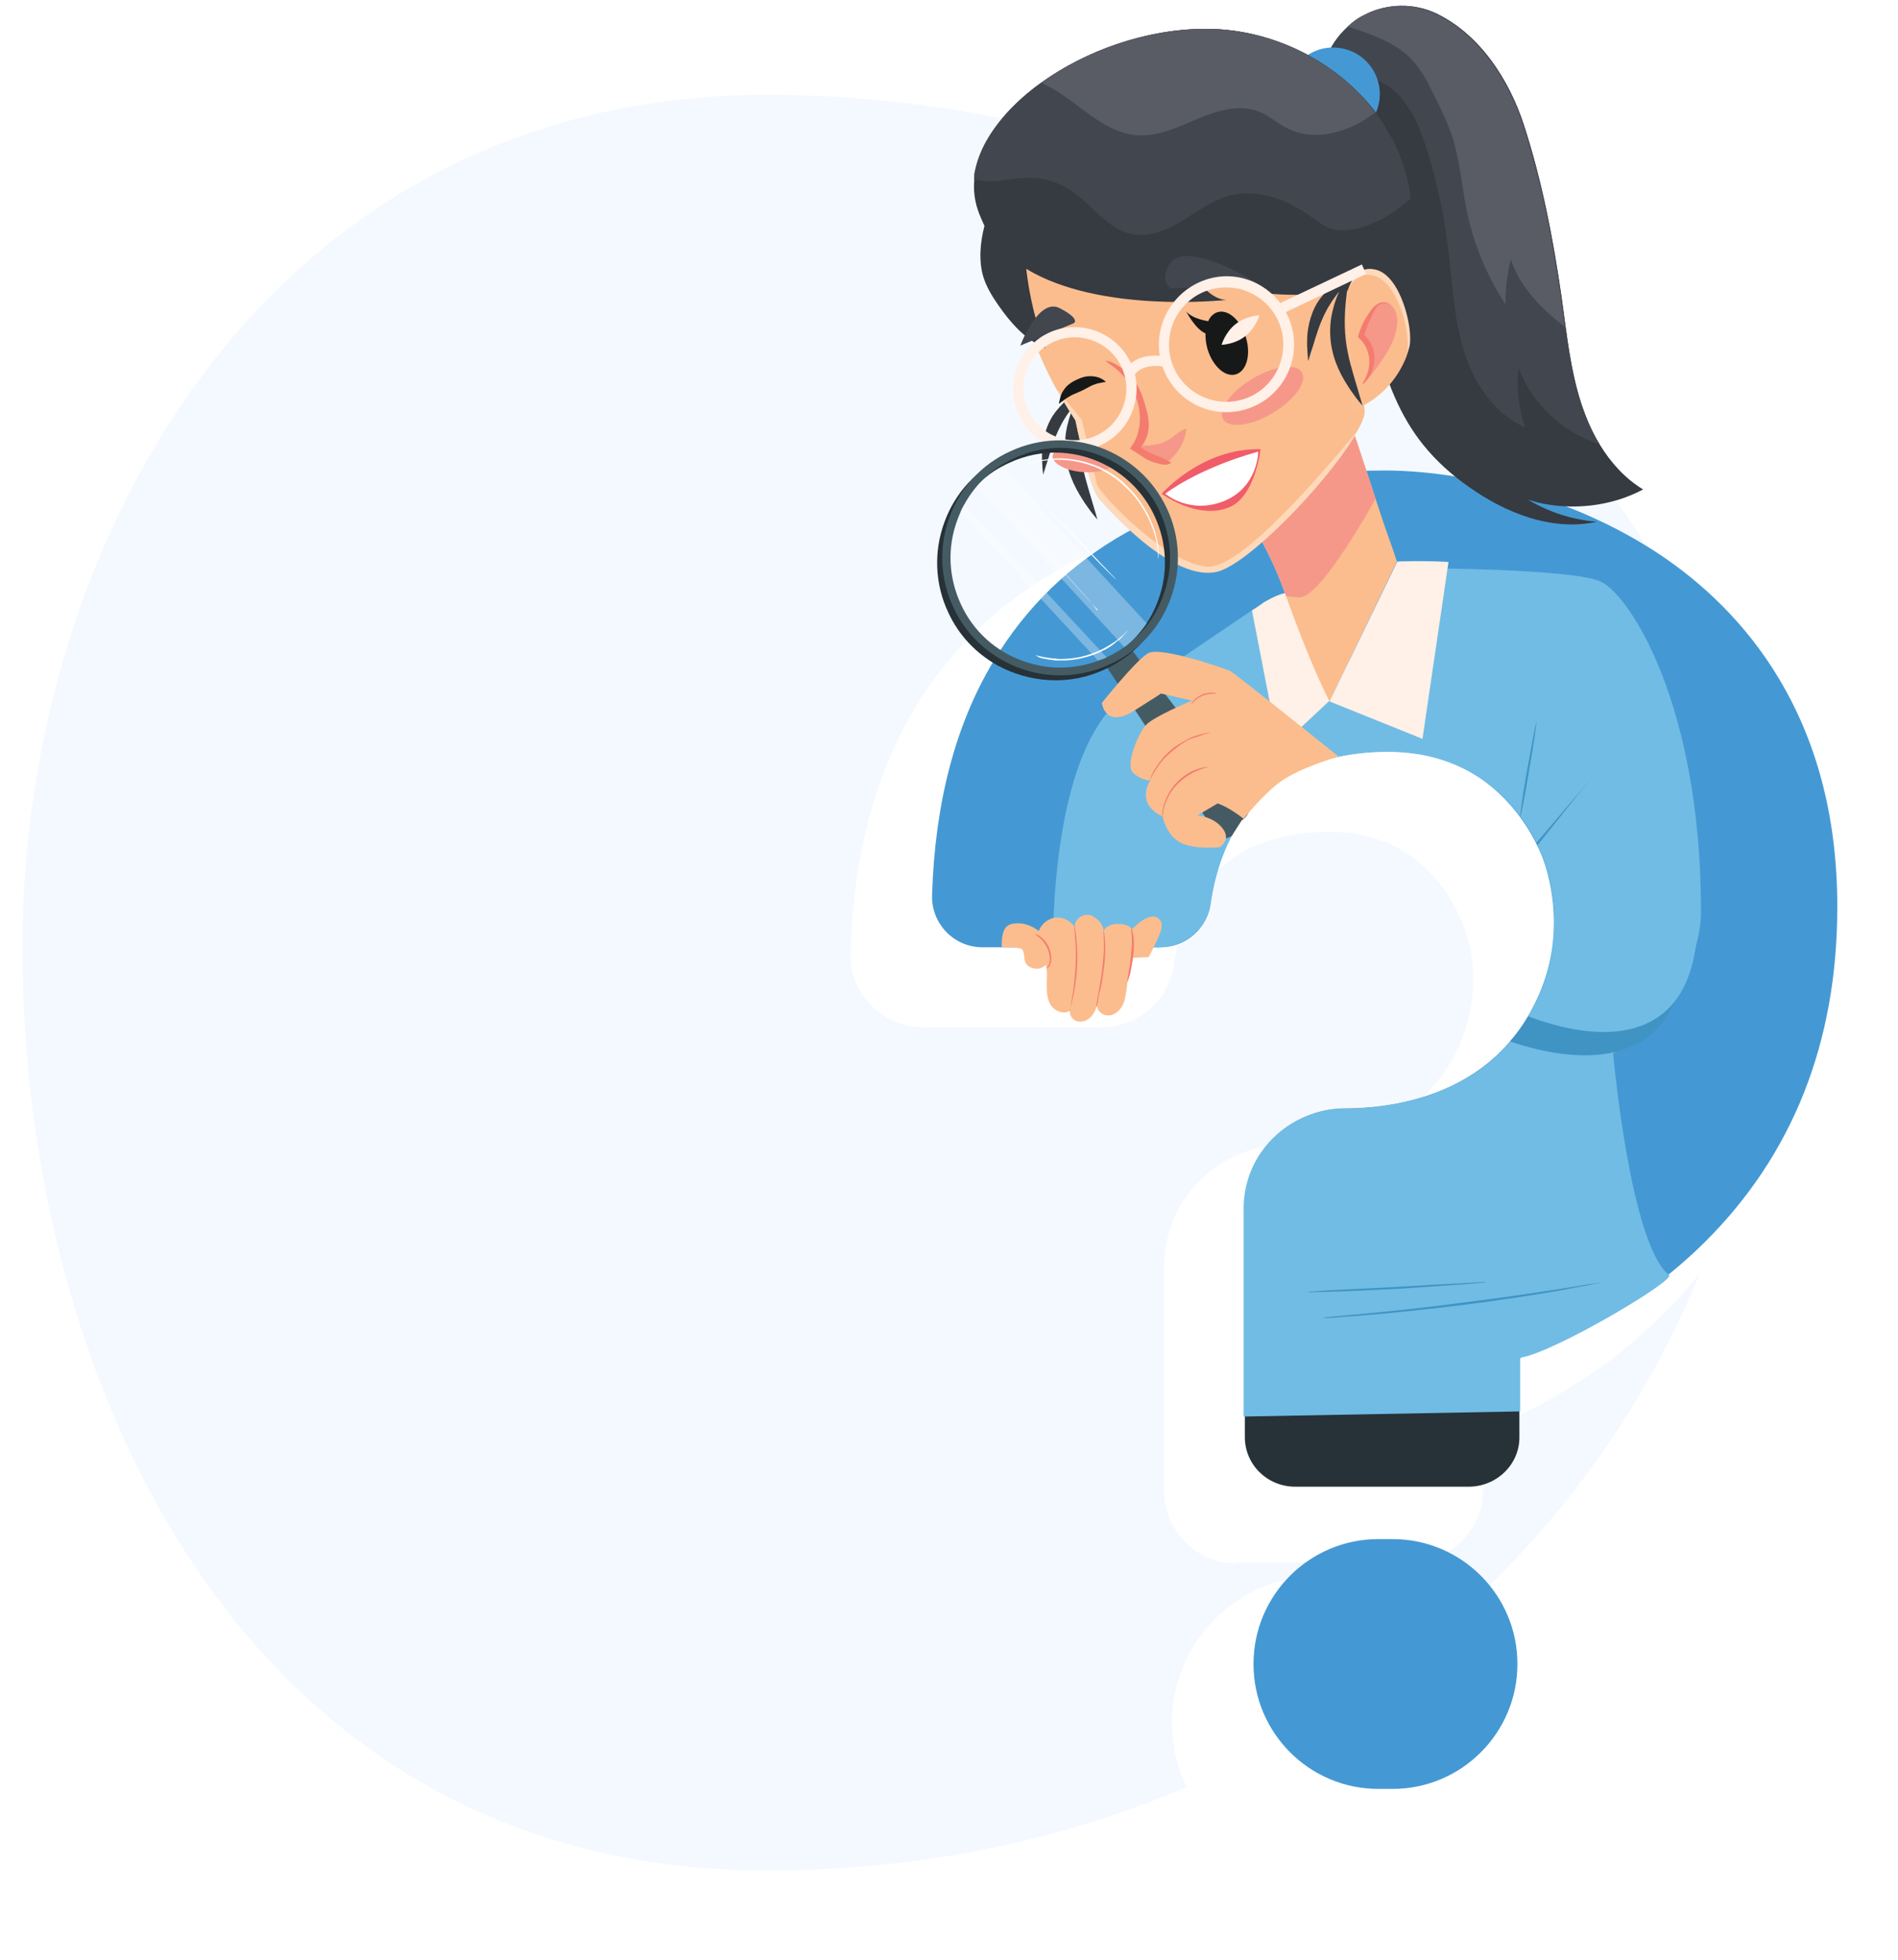 <svg width="340" height="351" viewBox="0 0 340 351" fill="none" xmlns="http://www.w3.org/2000/svg">
<path fill-rule="evenodd" clip-rule="evenodd" d="M137.451 16.996C237.757 16.996 316 86.733 316 169.678C316 256.238 242.129 334.996 137.451 334.996C43.58 334.996 4 247.3 4 169.678C4 96.108 48.482 16.996 137.451 16.996Z" fill="#F4F9FF"/>
<g clip-path="url(#clip0_4419_62453)">
<g filter="url(#filter0_d_4419_62453)">
<path d="M232.168 269.422C224.971 269.422 219.114 263.565 219.114 256.368V216.217C219.114 204.221 228.923 194.483 240.918 194.412C248.61 194.412 262.652 192.507 270.132 180.158C275.001 172.114 275.848 162.588 272.461 154.473C269.92 148.475 263.499 138.384 248.751 138.384C248.539 138.384 248.398 138.384 248.187 138.384C228.358 138.737 222.36 151.509 220.878 162.164C219.961 168.586 214.386 173.384 207.894 173.384H175.999C172.4 173.384 169.084 171.973 166.614 169.432C164.144 166.892 162.804 163.505 162.945 159.977C163.439 142.9 167.32 128.152 174.517 116.156C180.656 105.924 189.195 97.739 199.85 91.67C216.785 82.073 235.414 80.098 248.045 80.098C261.594 80.098 282.34 84.261 299.699 95.975C314.941 106.207 333.146 126.106 333.146 162.305C333.146 187.497 324.82 208.596 308.308 224.967C296.735 236.469 284.033 242.678 276.271 245.642V256.156C276.271 263.354 270.414 269.211 263.217 269.211H232.168V269.422Z" fill="white"/>
</g>
<g filter="url(#filter1_d_4419_62453)">
<path d="M246.917 324.392C232.38 324.392 220.525 312.537 220.525 298C220.525 283.464 232.38 271.609 246.917 271.609H249.457C263.993 271.609 275.848 283.464 275.848 298C275.848 312.537 263.993 324.392 249.457 324.392H246.917Z" fill="white"/>
</g>
<path d="M297.511 99.433C280.858 88.284 261.029 84.262 248.045 84.262C235.908 84.262 217.985 86.167 201.826 95.34C191.735 100.986 183.761 108.748 177.975 118.415C171.13 129.776 167.461 143.889 166.967 160.33C166.896 162.8 167.813 165.129 169.507 166.893C171.201 168.657 173.529 169.645 175.999 169.645H207.894C212.41 169.645 216.291 166.258 216.856 161.812C218.267 151.792 224.195 134.998 248.045 134.574C266.251 134.292 273.731 147.417 276.13 153.062C280.011 162.306 279.023 173.244 273.519 182.346C265.051 196.318 249.457 198.506 240.848 198.506C231.039 198.576 222.995 206.55 222.995 216.288V250.582C222.995 255.592 227.088 259.685 232.098 259.685H263.146C268.156 259.685 272.249 255.592 272.249 250.582V243.385C272.249 243.244 272.39 243.032 272.531 243.032C279.588 240.562 293.207 234.564 305.485 222.356C321.15 206.762 329.124 186.651 329.124 162.518C329.195 128.012 311.977 109.171 297.511 99.433Z" fill="#4499D4"/>
<path d="M246.917 275.637H249.457C261.806 275.637 271.826 285.657 271.826 298.006C271.826 310.354 261.806 320.375 249.457 320.375H246.917C234.568 320.375 224.548 310.354 224.548 298.006C224.548 285.657 234.568 275.637 246.917 275.637Z" fill="#4499D4"/>
<path d="M232.027 266.252H263.076C268.086 266.252 272.179 262.3 272.179 257.431V243.389C272.179 243.248 272.32 243.106 272.461 243.036C276.13 241.766 281.281 239.508 287.068 235.909C267.239 235.768 231.039 235.556 222.995 235.838V257.361C222.995 262.3 227.017 266.252 232.027 266.252Z" fill="#263238"/>
<path d="M200.767 152.855C200.626 152.855 202.249 160.9 203.802 169.226H204.296C202.743 160.9 200.909 152.855 200.767 152.855Z" fill="#263238"/>
<path d="M207.541 169.645C212.058 169.645 216.221 166.399 216.856 161.953C218.267 152.004 223.983 135.068 247.975 134.645C266.251 134.363 273.943 147.276 276.13 153.062C279.588 162.236 279.164 173.314 273.59 182.417C265.052 196.389 249.316 198.506 240.707 198.576C230.828 198.647 222.783 206.55 222.783 216.358V253.687L272.32 252.77V243.455C272.32 243.314 272.39 243.102 272.602 243.102C278.812 241.973 300.193 229.272 298.993 228.354C292.007 222.85 288.973 188.697 288.973 188.697C288.973 188.697 304.779 177.76 304.709 163.153C304.709 125.683 291.584 105.925 286.433 104.02C280.646 101.832 254.467 101.762 254.467 101.762C254.467 101.762 244.941 123.072 231.392 121.379C227.793 120.955 224.265 109.312 224.265 109.312L203.59 123.284C191.17 129.635 188.771 154.05 188.56 169.645H207.541Z" fill="#71BCE4"/>
<path d="M275.213 150.948C275.566 151.725 275.919 152.43 276.201 152.995C280.082 162.239 279.094 173.176 273.59 182.279C272.673 183.831 271.614 185.243 270.485 186.513C283.258 190.817 295.677 190.253 300.122 179.033C306.685 162.38 294.548 128.227 294.548 128.227L275.213 150.948Z" fill="#3F94C4"/>
<path d="M275.425 151.371C275.707 152.006 275.99 152.571 276.201 153.065C280.012 162.167 279.094 172.964 273.731 181.996C286.01 186.653 298.217 186.371 302.451 174.869C308.59 158.216 297.229 124.062 297.229 124.062L275.425 151.371Z" fill="#71BCE4"/>
<path d="M186.796 84.336C186.726 83.843 186.726 83.137 186.655 82.219C186.655 81.302 186.655 80.244 186.867 79.115C187.079 77.915 187.431 76.645 188.067 75.375C188.702 74.105 189.619 73.046 190.466 72.199C191.313 71.353 192.23 70.718 192.936 70.294C193.288 70.082 193.571 69.941 193.853 69.73C194.135 69.306 194.276 69.024 194.276 69.024C194.276 69.024 194.276 69.236 194.206 69.518C194.417 69.377 194.629 69.306 194.77 69.236C195.194 69.024 195.476 68.883 195.476 68.883C195.476 68.883 194.982 69.518 194.065 70.506C193.994 71.07 193.923 71.847 193.782 72.693C193.5 74.951 193.218 77.986 193.571 81.161C193.923 84.336 194.911 87.3 195.546 89.488C195.899 90.617 196.111 91.463 196.323 92.099C196.464 92.734 196.605 93.086 196.605 93.086C196.605 93.086 196.393 92.804 195.97 92.31C195.546 91.816 194.982 91.04 194.347 90.123C193.712 89.135 192.936 87.935 192.3 86.524C191.665 85.113 191.101 83.419 190.889 81.514C190.677 79.609 190.819 77.844 191.171 76.292C191.524 74.81 191.948 73.54 192.442 72.552C191.595 73.611 190.677 74.881 189.972 76.292C188.843 78.48 188.208 80.738 187.714 82.361C187.431 83.207 187.22 83.843 187.079 84.336C186.938 84.83 186.867 85.042 186.867 85.042C186.867 85.042 186.867 84.83 186.796 84.336Z" fill="#363A41"/>
<path d="M254.961 79.679C257.29 82.573 260.042 85.042 263.076 87.159C269.709 91.887 278.036 95.204 286.08 93.439C281.705 93.087 277.472 91.746 273.732 89.488C274.296 89.629 274.861 89.841 275.425 89.982C281.705 91.464 288.691 90.687 294.336 87.653C291.09 85.677 288.55 82.855 286.574 79.609C285.163 77.351 284.105 74.81 283.258 72.27C281.282 66.131 280.647 59.639 279.73 53.218C278.248 42.845 276.201 32.26 272.955 22.31C270.345 14.337 265.193 6.292 257.431 2.482C253.409 0.506 248.47 0.577 244.518 2.623C241.272 4.316 238.732 7.28 237.532 10.667C237.25 11.444 237.038 12.22 236.897 13.066C236.685 14.337 236.685 15.254 237.673 16.03C238.661 16.806 239.79 17.371 240.919 18.006C243.953 19.77 246.211 22.451 247.834 25.556C247.552 25.98 247.27 26.403 247.058 26.826C245.506 29.649 244.871 32.895 244.518 36.071C243.601 44.679 244.518 53.359 246.705 61.685C248.328 68.177 250.798 74.528 254.961 79.679Z" fill="#363A41"/>
<path d="M237.462 10.667C238.168 11.867 239.085 12.925 240.214 13.843C243.883 12.643 248.047 14.337 250.657 17.159C253.268 19.982 254.68 23.722 255.809 27.462C257.502 33.036 258.702 38.681 259.407 44.468C260.184 50.536 260.395 56.746 262.16 62.603C263.924 68.46 267.593 74.105 273.238 76.575C272.039 73.187 271.615 69.448 272.039 65.919C274.438 72.411 280.083 77.492 286.575 79.609C285.164 77.351 284.105 74.81 283.258 72.27C281.776 67.754 281.071 63.097 280.436 58.439C280.224 56.675 279.942 54.982 279.73 53.218C278.248 42.845 276.202 32.26 272.956 22.31C270.345 14.337 265.194 6.292 257.432 2.482C253.409 0.506 248.47 0.577 244.518 2.623C243.389 3.187 242.401 3.893 241.484 4.74C239.649 6.363 238.238 8.409 237.462 10.667Z" fill="#42464F"/>
<path d="M241.413 4.74C245.859 6.221 250.375 7.703 253.338 11.161C254.679 12.713 255.667 14.548 256.584 16.453C257.855 18.994 259.125 21.463 260.042 24.145C261.595 28.802 261.877 33.812 262.935 38.611C264.205 44.256 266.534 49.689 269.709 54.558C269.639 51.806 269.992 49.125 270.627 46.443C272.32 51.453 276.06 55.264 280.294 58.51C280.082 56.746 279.8 55.052 279.588 53.288C278.107 42.915 276.06 32.33 272.814 22.381C270.203 14.407 265.052 6.363 257.29 2.552C253.268 0.576 248.328 0.647 244.377 2.693C243.318 3.117 242.33 3.893 241.413 4.74Z" fill="#595C64"/>
<path d="M230.758 19.204C232.028 23.649 236.685 26.19 241.131 24.92C245.576 23.649 248.117 18.992 246.846 14.547C245.576 10.101 240.919 7.561 236.473 8.831C232.028 10.172 229.487 14.829 230.758 19.204Z" fill="#4499D4"/>
<path d="M224.266 109.32L229.064 134.017L238.096 125.55L241.624 117.082C241.624 117.082 239.155 108.261 237.885 104.027L230.334 106.215C230.334 106.215 230.334 106.215 230.264 106.215H230.193C230.122 106.215 230.052 106.285 229.911 106.285C229.276 106.427 228.147 106.85 226.453 107.838C225.818 108.332 225.112 108.755 224.266 109.32Z" fill="#FFF0E8"/>
<path d="M238.167 125.619L250.233 100.568C249.316 97.605 248.752 96.546 246.423 89.349C243.812 81.304 241.272 73.754 241.272 73.754L220.949 89.49C225.183 94.5 228.217 100.71 230.405 106.849C234.992 119.691 238.167 125.619 238.167 125.619Z" fill="#FBBD8E"/>
<path d="M220.949 89.419C225.183 94.429 228.217 100.639 230.405 106.778C231.252 106.849 232.028 106.919 232.733 106.99C235.697 107.131 242.048 97.04 246.423 89.349C243.812 81.304 241.272 73.754 241.272 73.754L220.949 89.419Z" fill="#F69889"/>
<path d="M188.913 69.1C189.972 71.076 191.242 73.123 192.653 75.24C192.653 75.24 194.982 87.024 196.887 89.282C198.863 91.54 211.211 105.371 219.044 101.983C225.607 99.161 239.296 84.483 243.318 76.862C244.165 75.381 244.588 74.11 244.447 73.334C243.953 68.536 240.849 47.649 240.566 45.885C239.931 41.086 231.887 6.016 192.865 27.679C185.808 31.56 181.574 39.11 182.068 47.155C182.562 53.012 184.256 60.421 188.913 69.1Z" fill="#FBBD8E"/>
<path d="M176.141 49.553C176.705 51.388 177.693 53.011 178.822 54.634C181.01 57.809 183.691 60.843 187.22 62.325C185.526 57.739 184.397 53.011 183.832 48.142C196.957 56.115 218.832 53.787 219.75 53.716C215.445 53.646 211.988 46.095 211.988 46.095C219.961 55.833 241.484 52.093 241.484 52.093C245.294 46.589 251.01 53.293 251.01 53.293C251.786 49.694 252.351 46.448 252.703 43.484C252.774 42.708 252.845 42.003 252.915 41.226C253.056 39.251 253.056 37.345 252.774 35.44C250.728 17.94 233.51 5.168 216.08 5.168C216.08 5.168 216.08 5.168 216.01 5.168C199.639 5.168 182.845 14.412 176.776 25.208C175.647 27.184 174.941 29.23 174.588 31.206C174.518 31.488 174.518 31.841 174.518 32.124C174.518 32.194 174.518 32.335 174.518 32.406C174.377 34.099 174.588 35.864 175.153 37.557C175.506 38.615 175.929 39.533 176.353 40.45C175.576 43.414 175.294 46.73 176.141 49.553Z" fill="#363A41"/>
<path d="M174.518 32.124C175.576 32.335 176.635 32.476 177.693 32.476C179.88 32.406 181.997 31.841 184.114 31.841C186.725 31.771 189.336 32.547 191.594 33.958C195.475 36.428 198.227 41.015 202.814 41.932C205.989 42.567 209.165 41.156 211.917 39.462C214.669 37.769 217.28 35.793 220.385 35.017C225.253 33.747 230.475 35.722 234.568 38.615C235.768 39.462 236.967 40.45 238.378 40.944C240.354 41.579 242.542 41.156 244.518 40.521C247.552 39.462 250.374 37.698 252.703 35.511C252.068 29.795 249.739 24.644 246.423 20.198C239.507 10.954 227.864 5.168 216.08 5.168C216.08 5.168 216.08 5.168 216.01 5.168C205.284 5.168 194.417 9.12 186.443 14.835C182.209 17.87 178.822 21.468 176.705 25.208C175.576 27.184 174.87 29.23 174.518 31.206C174.588 31.559 174.588 31.841 174.518 32.124Z" fill="#42464F"/>
<path d="M186.514 14.835C192.582 17.446 197.098 23.726 203.661 24.22C207.471 24.503 211.07 22.738 214.598 21.257C218.127 19.775 222.149 18.575 225.677 20.057C227.512 20.833 229.064 22.245 230.828 23.091C234.639 24.926 239.225 24.22 243.036 22.245C244.235 21.68 245.294 20.904 246.352 20.128C239.508 10.954 227.864 5.168 216.08 5.168C216.08 5.168 216.08 5.168 216.01 5.168C205.354 5.168 194.487 9.049 186.514 14.835Z" fill="#595C64"/>
<path d="M192.653 75.311C192.653 75.311 194.982 87.096 196.887 89.354C198.863 91.612 211.212 105.442 219.044 102.055C225.607 99.233 239.296 84.555 243.319 76.934C237.673 83.85 222.431 101.843 216.363 101.491C208.813 101.067 196.746 88.154 196.464 86.672C196.181 85.12 193.782 75.17 193.782 75.17C193.782 75.17 191.524 72.489 188.843 69.102C190.042 71.077 191.242 73.124 192.653 75.311Z" fill="#FED9BA"/>
<path d="M242.542 73.335C247.693 71.43 250.587 67.196 251.857 64.02C252.139 63.315 252.351 62.609 252.492 62.044C253.197 58.869 250.939 49.343 246.423 48.285C243.248 47.508 241.978 50.331 241.413 52.095C241.201 52.871 241.131 53.365 241.131 53.365L242.542 73.335Z" fill="#FED9BA"/>
<path d="M242.542 73.336C247.693 71.43 250.587 67.197 251.857 64.021C251.927 63.739 252.068 63.386 252.068 63.104C252.774 59.928 250.516 50.402 246 49.344C243.459 48.709 242.119 50.473 241.413 52.025C241.201 52.801 241.131 53.295 241.131 53.295L242.542 73.336Z" fill="#FBBD8E"/>
<path d="M249.811 55.41C250.234 56.115 250.305 56.962 250.305 57.738C250.164 61.196 247.694 64.512 245.295 67.617C245.789 65.853 245.577 64.019 244.942 62.325C244.73 61.76 244.377 61.196 244.236 60.631C243.53 58.303 247.341 51.246 249.811 55.41Z" fill="#F69889"/>
<path d="M244.024 68.958C244.024 68.958 244.095 68.888 244.165 68.817C244.236 68.747 244.377 68.606 244.589 68.394C244.942 68.041 245.365 67.406 245.718 66.63C246.071 65.853 246.282 64.866 246.212 63.737C246.141 62.678 245.718 61.478 244.871 60.491C244.8 60.349 244.659 60.279 244.518 60.138L244.448 60.067V59.926L244.518 59.714C244.589 59.573 244.589 59.432 244.659 59.291C244.8 58.727 245.012 58.233 245.224 57.739C245.436 57.245 245.647 56.751 245.859 56.327C246.071 55.904 246.282 55.48 246.565 55.128C246.776 54.775 247.129 54.563 247.411 54.422C247.694 54.281 248.046 54.281 248.258 54.352C248.47 54.422 248.682 54.493 248.752 54.563C248.682 54.493 248.54 54.352 248.329 54.21C248.046 54.14 247.694 54.069 247.27 54.21C246.847 54.352 246.423 54.634 246.071 54.987C245.718 55.339 245.436 55.763 245.153 56.186C244.871 56.61 244.589 57.103 244.307 57.597C244.024 58.091 243.813 58.656 243.601 59.221C243.53 59.362 243.53 59.503 243.46 59.644L243.389 59.855L243.319 60.138L243.248 60.349C243.319 60.42 243.389 60.42 243.389 60.491L243.601 60.702C243.671 60.773 243.813 60.914 243.883 60.985C244.659 61.831 245.012 62.819 245.224 63.807C245.365 64.795 245.294 65.642 245.083 66.418C244.871 67.194 244.589 67.759 244.377 68.182C244.236 68.394 244.165 68.535 244.095 68.676C244.095 68.888 244.024 68.958 244.024 68.958Z" fill="#F47C6F"/>
<path d="M238.167 125.619L254.82 132.322L259.477 100.639C254.538 100.357 250.304 100.568 250.304 100.568L238.167 125.619Z" fill="#FFF0E8"/>
<path d="M234.286 63.942C234.215 63.448 234.215 62.742 234.145 61.825C234.145 60.908 234.145 59.849 234.356 58.72C234.568 57.52 234.921 56.25 235.556 54.98C236.191 53.71 237.108 52.652 237.955 51.805C238.802 50.958 239.719 50.323 240.425 49.9C240.778 49.688 241.06 49.547 241.342 49.335C241.624 48.912 241.765 48.629 241.765 48.629C241.765 48.629 241.765 48.841 241.695 49.123C241.907 48.982 242.118 48.912 242.259 48.841C242.683 48.629 242.965 48.488 242.965 48.488C242.965 48.488 242.471 49.123 241.554 50.111C241.483 50.676 241.413 51.452 241.272 52.299C240.989 54.557 240.707 57.591 241.06 60.767C241.413 63.942 242.401 66.906 243.036 69.093C243.388 70.222 243.6 71.069 243.812 71.704C243.953 72.339 244.094 72.692 244.094 72.692C244.094 72.692 243.882 72.41 243.459 71.916C243.036 71.422 242.471 70.645 241.836 69.728C241.201 68.74 240.425 67.541 239.79 66.129C239.155 64.718 238.59 63.025 238.378 61.119C238.167 59.214 238.308 57.45 238.661 55.898C239.013 54.416 239.437 53.145 239.931 52.158C239.084 53.216 238.167 54.486 237.461 55.898C236.332 58.085 235.697 60.343 235.203 61.966C234.921 62.813 234.709 63.448 234.568 63.942C234.427 64.436 234.356 64.648 234.356 64.648C234.356 64.648 234.286 64.436 234.286 63.942Z" fill="#363A41"/>
<path d="M182.773 61.895C182.773 61.895 186.019 53.215 189.83 55.191C193.64 57.167 192.37 57.872 192.37 57.872L182.773 61.895Z" fill="#42464F"/>
<path d="M225.324 50.818C225.324 50.818 212.199 42.351 209.376 47.502C207.683 50.536 209.8 51.665 209.8 51.665L225.324 50.818Z" fill="#42464F"/>
<path d="M212.481 55.758C213.328 56.816 215.163 57.31 216.433 57.522C216.786 56.675 217.421 56.111 218.127 55.899C220.032 55.334 222.29 57.381 223.207 60.486C224.125 63.59 223.278 66.484 221.373 67.048C219.467 67.613 217.209 65.566 216.292 62.461C216.01 61.474 215.939 60.556 215.939 59.709C214.104 58.933 212.481 55.758 212.481 55.758Z" fill="#171919"/>
<path d="M198.086 68.387C198.086 68.387 197.945 68.457 197.662 68.457C197.38 68.528 197.027 68.598 196.604 68.669C196.18 68.81 195.757 68.951 195.334 69.163C194.91 69.375 194.346 69.727 193.711 70.01C193.076 70.292 192.582 70.504 192.088 70.715C191.664 70.927 191.241 71.209 190.888 71.421C190.535 71.703 190.253 71.915 190.041 72.056C189.83 72.197 189.688 72.338 189.688 72.338C189.688 72.338 189.688 72.197 189.759 71.915C189.83 71.633 189.9 71.28 190.041 70.786C190.253 70.292 190.535 69.798 191.029 69.234C191.523 68.74 192.158 68.316 192.793 68.034C193.428 67.752 194.063 67.469 194.769 67.399C195.475 67.328 196.11 67.399 196.604 67.54C197.098 67.681 197.451 67.893 197.662 68.034C197.945 68.246 198.086 68.387 198.086 68.387Z" fill="#171919"/>
<path d="M225.606 56.465C225.606 56.465 224.971 58.723 223.066 60.205C221.231 61.687 218.832 61.757 218.832 61.757C218.832 61.757 219.467 59.499 221.372 58.017C223.278 56.535 225.606 56.465 225.606 56.465Z" fill="#FFF0E8"/>
<path d="M210.152 78.196C210.928 77.632 211.634 76.926 212.551 76.785C212.269 79.114 210.999 81.301 209.164 82.713C209.023 82.854 208.882 82.924 208.67 82.995C208.458 83.065 208.247 82.995 208.035 82.924C206.694 82.571 205.424 81.936 204.295 81.16C204.083 81.019 203.872 80.807 203.73 80.525C203.236 79.678 203.942 79.749 204.507 79.749C205.212 79.819 205.847 79.819 206.553 79.678C207.753 79.537 209.093 79.043 210.152 78.196Z" fill="#F69889"/>
<path d="M208.105 88.426C208.105 88.426 215.303 80.17 225.817 80.452C225.817 80.452 224.9 88.85 220.243 90.825C214.597 93.225 208.105 88.426 208.105 88.426Z" fill="#F15C69"/>
<path d="M208.74 88.425C208.74 88.425 214.315 83.98 225.393 80.875C225.393 80.875 225.393 87.296 219.184 89.766C213.045 92.165 208.74 88.425 208.74 88.425Z" fill="white"/>
<path d="M208.811 82.29C208.106 81.937 207.4 81.725 206.765 81.443C205.918 81.09 205.142 80.596 204.366 80.102C206.624 77.28 205.777 74.316 204.648 70.999C204.154 69.518 203.307 68.106 202.178 66.977C201.614 66.413 200.908 65.848 200.202 65.425C199.85 65.213 199.497 65.001 199.073 64.86C198.721 64.719 198.368 64.649 197.944 64.578C198.156 64.719 198.368 64.931 198.579 65.072C199.144 65.496 199.708 65.848 200.273 66.342C200.767 66.836 201.261 67.33 201.684 67.895C202.531 69.024 203.237 70.294 203.66 71.635C204.083 72.975 204.295 74.387 204.154 75.798C204.013 77.421 203.448 79.114 202.39 80.314C202.39 80.314 205.001 82.008 205.212 82.149C205.848 82.501 206.483 82.784 207.188 82.925C207.894 83.137 208.67 83.348 209.305 83.137C209.517 83.066 209.729 82.925 209.87 82.784C209.729 82.713 209.587 82.713 209.446 82.643C209.376 82.643 209.305 82.572 209.305 82.572C209.164 82.431 208.952 82.36 208.811 82.29Z" fill="#F47C6F"/>
<path d="M199.78 82.502C199.709 83.842 197.098 84.76 193.994 84.548C190.889 84.336 188.49 82.996 188.56 81.655C188.631 80.314 191.242 79.397 194.346 79.609C197.451 79.891 199.85 81.161 199.78 82.502Z" fill="#F69889"/>
<path d="M233.228 66.696C234.215 68.39 231.887 71.636 228.006 73.964C224.125 76.293 220.103 76.787 219.115 75.093C218.127 73.4 220.455 70.154 224.336 67.825C228.217 65.497 232.24 65.003 233.228 66.696Z" fill="#F69889"/>
<path d="M181.928 72.763C183.621 78.62 189.76 82.007 195.617 80.313C201.333 78.69 204.649 72.763 203.309 67.047C204.649 65.283 207.19 65.495 208.248 65.636C210.294 71.704 216.857 75.162 223.067 73.327C229.488 71.492 233.228 64.718 231.323 58.297C231.111 57.45 230.758 56.674 230.335 55.898L244.73 49.053L243.954 47.359L229.347 54.275C226.383 50.394 221.303 48.488 216.363 49.97C210.365 51.805 206.766 57.732 207.754 63.73C206.343 63.589 204.226 63.73 202.603 65.071C200.345 60.132 194.77 57.521 189.478 59.002C183.621 60.696 180.234 66.835 181.928 72.763ZM209.801 64.577C208.248 59.144 211.353 53.428 216.786 51.876C222.22 50.323 227.936 53.428 229.488 58.861C231.04 64.295 227.936 70.011 222.502 71.563C217.069 73.115 211.424 70.011 209.801 64.577ZM183.692 72.198C182.28 67.329 185.103 62.178 189.972 60.767C194.841 59.355 199.992 62.178 201.403 67.047C202.815 71.916 199.992 77.067 195.123 78.478C190.184 79.89 185.103 77.067 183.692 72.198Z" fill="#FFF0E8"/>
<path d="M222.431 146.932L220.667 149.684C219.326 150.602 218.056 150.108 217.279 148.414L198.368 119.624L202.955 116.66L223.842 144.321C223.842 144.321 224.124 145.803 222.431 146.932Z" fill="#455B64"/>
<path d="M178.61 119.122C174.87 117.005 171.766 113.83 169.86 109.666C167.461 104.586 167.249 98.799 169.155 93.578C171.06 88.285 174.941 84.051 180.092 81.723C190.606 76.854 203.167 81.441 208.106 91.955C210.505 97.035 210.717 102.822 208.812 108.043C206.907 113.336 203.026 117.569 197.874 119.898C191.524 122.862 184.397 122.297 178.61 119.122ZM198.721 83.628C193.358 80.594 186.725 80.1 180.727 82.922C175.929 85.11 172.33 89.061 170.566 94.001C168.731 98.941 169.014 104.303 171.201 109.031C173.389 113.83 177.34 117.428 182.28 119.192C187.219 121.027 192.582 120.745 197.31 118.557C202.108 116.37 205.707 112.418 207.471 107.479C209.306 102.539 209.024 97.176 206.836 92.448C205.072 88.638 202.179 85.604 198.721 83.628Z" fill="#263238"/>
<path d="M179.527 118.208C175.787 116.091 172.683 112.916 170.777 108.752C168.378 103.672 168.166 97.885 170.072 92.663C171.977 87.371 175.858 83.137 181.009 80.809C191.523 75.94 204.084 80.526 209.023 91.04C211.422 96.121 211.634 101.907 209.729 107.129C207.824 112.422 203.943 116.655 198.791 118.984C192.37 121.948 185.243 121.454 179.527 118.208ZM199.638 82.784C194.275 79.75 187.642 79.256 181.644 82.079C176.846 84.266 173.247 88.218 171.483 93.157C169.648 98.097 169.931 103.46 172.118 108.188C174.306 112.986 178.257 116.585 183.197 118.349C188.136 120.184 193.499 119.901 198.227 117.714C203.025 115.526 206.624 111.575 208.388 106.635C210.223 101.696 209.941 96.333 207.753 91.605C205.989 87.724 203.096 84.69 199.638 82.784Z" fill="#455B64"/>
<path d="M207.471 100.136C207.471 100.136 207.471 99.995 207.471 99.783C207.471 99.571 207.471 99.218 207.401 98.795C207.33 97.948 207.189 96.678 206.695 95.267C206.483 94.561 206.131 93.785 205.778 92.938C205.354 92.162 204.931 91.315 204.367 90.468C203.802 89.622 203.167 88.775 202.391 87.999C201.615 87.222 200.768 86.376 199.85 85.74C198.933 85.035 197.945 84.47 196.957 83.976C195.969 83.482 194.981 83.2 193.994 82.918C192.018 82.424 190.183 82.283 188.631 82.353C187.078 82.424 185.879 82.706 185.032 82.918C184.608 82.989 184.326 83.13 184.115 83.2C183.903 83.271 183.762 83.271 183.762 83.271C183.762 83.271 183.903 83.2 184.115 83.13C184.326 83.059 184.608 82.918 185.032 82.777C185.879 82.495 187.078 82.283 188.631 82.142C190.183 82.001 192.018 82.142 194.064 82.636C195.052 82.918 196.111 83.271 197.098 83.694C198.086 84.188 199.074 84.753 200.062 85.458C201.05 86.164 201.826 86.94 202.602 87.787C203.379 88.563 204.014 89.48 204.578 90.327C205.143 91.174 205.637 92.021 205.99 92.868C206.342 93.714 206.695 94.49 206.907 95.196C207.33 96.678 207.542 97.948 207.542 98.795C207.613 99.218 207.542 99.571 207.542 99.783C207.471 100.065 207.471 100.136 207.471 100.136Z" fill="white"/>
<path d="M185.455 117.36C185.455 117.289 186.443 117.642 188.066 117.854C188.278 117.854 188.489 117.924 188.701 117.924C188.913 117.924 189.124 117.924 189.407 117.995C189.901 118.065 190.395 117.995 190.959 117.995C192.018 117.924 193.217 117.783 194.417 117.43C195.616 117.078 196.745 116.654 197.663 116.16C198.157 115.878 198.58 115.666 199.003 115.384C199.215 115.243 199.427 115.102 199.568 115.031C199.78 114.89 199.921 114.749 200.062 114.678C201.332 113.69 202.038 112.844 202.038 112.914C202.038 112.914 201.897 113.126 201.544 113.479C201.403 113.62 201.191 113.832 200.979 114.114C200.768 114.326 200.485 114.608 200.132 114.82C199.991 114.961 199.78 115.102 199.639 115.243C199.427 115.384 199.286 115.525 199.074 115.666C198.651 115.949 198.227 116.231 197.733 116.442C196.745 116.936 195.616 117.43 194.417 117.713C193.217 118.065 192.018 118.207 190.889 118.277C190.324 118.277 189.83 118.277 189.336 118.277C189.124 118.277 188.842 118.277 188.63 118.207C188.419 118.207 188.207 118.136 187.995 118.136C187.572 118.065 187.219 117.995 186.866 117.924C186.514 117.854 186.302 117.783 186.09 117.713C185.667 117.43 185.455 117.36 185.455 117.36Z" fill="white"/>
<path d="M199.992 103.811C199.921 103.882 197.169 101.13 193.852 97.672C190.536 94.215 187.854 91.392 187.854 91.392C187.925 91.321 190.677 94.073 193.994 97.531C197.31 100.989 199.992 103.811 199.992 103.811Z" fill="white"/>
<path d="M196.745 109.31C196.745 109.31 196.675 109.24 196.534 109.098C196.393 108.957 196.181 108.746 195.969 108.534C195.475 107.969 194.84 107.264 193.993 106.346C192.37 104.512 190.042 101.971 187.502 99.149C184.961 96.397 182.562 93.856 180.868 92.092C182.633 93.856 184.961 96.326 187.572 99.149C190.112 101.901 192.441 104.512 194.064 106.346C194.911 107.264 195.546 108.04 195.969 108.604C196.181 108.887 196.322 109.028 196.463 109.24C196.675 109.24 196.745 109.31 196.745 109.31Z" fill="white"/>
<g opacity="0.3">
<path d="M179.528 83.562L205.425 111.647C205.425 111.647 203.308 114.611 201.403 115.881L174.941 87.091C174.941 87.091 176.847 84.762 179.528 83.562Z" fill="white"/>
</g>
<g opacity="0.3">
<path d="M172.753 90.332L198.227 117.711C198.227 117.711 198.439 117.852 196.675 118.276L172.048 91.673C172.048 91.743 172.189 91.038 172.753 90.332Z" fill="white"/>
</g>
<path d="M239.79 135.491C234.357 131.116 221.02 120.461 220.385 120.179C219.609 119.826 207.895 115.663 205.637 117.003C203.379 118.344 197.381 125.894 197.381 125.894C197.381 125.894 197.945 130.622 203.238 127.235C207.26 124.695 207.895 124.272 207.966 124.201L213.54 125.471C213.54 125.471 206.695 128.294 205.284 129.846C203.873 131.328 201.544 137.044 202.955 138.384C204.367 139.725 206.06 139.796 206.06 139.796C206.06 139.796 203.238 143.818 208.248 146.217C208.248 146.217 208.953 149.604 211.423 150.874C213.893 152.215 218.48 151.721 218.48 151.721C218.48 151.721 220.597 150.451 219.044 148.405C217.492 146.288 214.528 146.005 214.528 146.005L218.127 143.888C218.127 143.888 220.032 144.453 222.784 146.64C222.784 146.64 226.101 142.407 229.347 140.007C233.016 137.397 239.79 135.491 239.79 135.491Z" fill="#FBBD8E"/>
<path d="M216.644 137.328C216.644 137.328 216.433 137.328 216.08 137.328C215.727 137.399 215.233 137.469 214.669 137.681C213.469 138.034 211.917 138.881 210.647 140.292C209.376 141.703 208.671 143.326 208.388 144.526C208.247 145.161 208.177 145.655 208.177 146.008C208.177 146.36 208.177 146.572 208.177 146.572C208.247 146.572 208.247 145.796 208.53 144.667C208.812 143.467 209.517 141.915 210.788 140.574C212.058 139.233 213.54 138.387 214.669 137.963C215.868 137.399 216.644 137.328 216.644 137.328Z" fill="#F47C6F"/>
<path d="M216.856 131.184C216.856 131.184 216.645 131.184 216.292 131.254C216.08 131.254 215.869 131.325 215.657 131.395C215.375 131.466 215.092 131.466 214.81 131.607C214.175 131.748 213.399 132.03 212.623 132.454C211.846 132.877 211 133.371 210.223 133.936C209.447 134.571 208.742 135.206 208.177 135.911C207.612 136.617 207.189 137.252 206.836 137.817C206.625 138.099 206.554 138.381 206.413 138.593C206.272 138.805 206.201 139.016 206.131 139.228C205.99 139.581 205.919 139.792 205.919 139.792C205.99 139.792 206.272 139.087 206.977 137.958C207.33 137.393 207.754 136.758 208.318 136.123C208.883 135.488 209.588 134.853 210.365 134.218C211.141 133.583 212.058 132.948 212.834 132.524C213.61 132.171 214.246 132.03 214.881 131.819C216.08 131.325 216.927 131.254 216.856 131.184Z" fill="#F47C6F"/>
<path d="M217.915 124.2C217.915 124.2 217.633 124.059 217.139 124.059C216.645 124.059 215.939 124.129 215.304 124.411C214.387 124.835 214.034 125.188 213.752 125.54C213.469 125.893 213.328 126.176 213.328 126.176C213.399 126.246 214.034 125.188 215.374 124.623C216.715 124.059 217.915 124.341 217.915 124.2Z" fill="#F47C6F"/>
<path d="M275.213 129.353C275.284 129.353 274.79 133.163 273.943 137.82C273.167 142.478 272.461 146.288 272.32 146.217C272.25 146.217 272.744 142.407 273.59 137.75C274.437 133.092 275.143 129.282 275.213 129.353Z" fill="#3F94C4"/>
<path d="M237.038 235.979C237.038 235.979 237.179 235.909 237.532 235.909C237.885 235.838 238.379 235.838 239.014 235.768C240.284 235.627 242.119 235.486 244.377 235.274C248.893 234.85 255.103 234.215 261.947 233.298C268.792 232.451 275.002 231.534 279.447 230.828C281.635 230.475 283.47 230.193 284.74 229.981C285.304 229.911 285.798 229.84 286.151 229.77C286.504 229.699 286.645 229.699 286.645 229.699C286.645 229.699 286.504 229.77 286.151 229.84C285.798 229.911 285.304 229.981 284.74 230.123C283.47 230.334 281.705 230.687 279.447 231.111C275.002 231.887 268.792 232.875 261.947 233.721C255.103 234.568 248.822 235.203 244.306 235.556C242.048 235.768 240.213 235.838 238.943 235.979C238.308 235.979 237.885 236.05 237.461 236.05C237.179 235.979 237.038 235.979 237.038 235.979Z" fill="#3F94C4"/>
<path d="M234.285 231.387C234.285 231.387 234.709 231.317 235.555 231.246C236.402 231.176 237.602 231.105 238.942 231.035C241.906 230.893 245.858 230.682 250.233 230.47C254.608 230.188 258.559 229.976 261.523 229.835C262.934 229.764 264.063 229.694 264.91 229.623C265.686 229.553 266.18 229.553 266.18 229.623C266.18 229.623 265.757 229.694 264.91 229.764C264.134 229.835 262.934 229.976 261.523 230.047C258.63 230.258 254.678 230.541 250.233 230.823C245.858 231.035 241.836 231.246 238.942 231.317C237.531 231.387 236.332 231.387 235.485 231.387C234.779 231.458 234.285 231.458 234.285 231.387Z" fill="#3F94C4"/>
<path d="M185.949 167.106C186.09 166.682 186.231 166.259 186.514 165.906C187.007 165.201 187.784 164.636 188.63 164.424C190.112 164.072 191.735 164.777 192.511 166.047C192.441 165.059 193.217 164.213 194.134 163.93C195.052 163.648 195.757 164.001 196.534 164.636C197.31 165.271 197.451 165.765 197.733 166.682C198.439 164.989 202.249 165.201 202.743 166.471C202.743 166.471 205.989 162.872 207.683 164.636C208.389 165.342 208.106 166.471 207.612 167.6C206.977 169.082 206.624 169.717 205.778 171.41L202.673 171.551C202.391 172.539 201.897 176.491 201.755 177.479C201.614 178.467 201.473 179.525 200.909 180.372C200.344 181.219 199.427 181.924 198.439 181.854C197.451 181.854 196.463 181.007 196.534 179.949C196.322 180.795 195.969 181.572 195.334 182.207C194.699 182.771 193.852 183.124 193.005 182.912C192.159 182.701 191.524 181.854 191.665 181.007C190.536 181.783 188.913 181.078 188.207 179.949C187.501 178.82 187.501 177.408 187.501 176.068C187.572 174.868 187.643 173.527 187.149 172.398C187.078 172.186 186.937 172.045 186.937 171.904C186.866 171.622 186.937 171.34 186.866 170.987C186.796 170.352 186.725 169.717 186.514 169.152C186.443 169.011 186.443 168.87 186.372 168.799C186.231 168.447 186.02 168.164 185.808 167.882C185.737 167.811 185.737 167.741 185.737 167.67C185.808 167.388 185.878 167.247 185.949 167.106Z" fill="#FBBD8E"/>
<path d="M182.421 165.34C181.574 165.34 180.657 165.481 180.163 166.116C179.528 166.822 179.386 168.586 179.457 169.574C180.586 169.785 181.221 169.503 182.35 169.785C182.562 169.856 182.773 169.785 182.985 169.927C183.55 170.279 183.409 171.55 183.62 172.185C183.973 173.243 185.384 173.737 186.443 173.384C187.501 172.961 188.207 171.902 188.207 170.773C188.278 169.644 187.784 168.515 187.007 167.668C185.878 166.257 184.185 165.41 182.421 165.34Z" fill="#FBBD8E"/>
<path d="M201.967 175.784C201.826 175.784 202.32 173.667 202.602 171.056C202.743 169.715 202.814 168.586 202.743 167.669C202.673 166.822 202.602 166.258 202.673 166.258C202.743 166.258 202.885 166.752 203.026 167.599C203.167 168.445 203.167 169.715 203.026 170.986C202.885 172.326 202.602 173.526 202.461 174.373C202.179 175.29 202.038 175.784 201.967 175.784Z" fill="#F47C6F"/>
<path d="M196.392 180.303C196.322 180.303 196.463 179.527 196.675 178.327C196.886 177.127 197.239 175.434 197.451 173.529C197.663 171.623 197.804 169.93 197.733 168.66C197.733 167.389 197.592 166.613 197.663 166.613C197.733 166.613 197.874 167.389 197.945 168.589C198.015 169.859 198.015 171.623 197.733 173.529C197.521 175.434 197.169 177.127 196.816 178.327C196.675 179.597 196.463 180.303 196.392 180.303Z" fill="#F47C6F"/>
<path d="M191.664 181.078C191.594 181.078 191.805 180.232 192.017 178.82C192.299 177.48 192.511 175.574 192.652 173.387C192.793 171.27 192.723 169.365 192.582 167.953C192.511 166.542 192.37 165.695 192.44 165.695C192.44 165.695 192.511 165.907 192.582 166.26C192.652 166.613 192.723 167.177 192.793 167.883C192.934 169.294 193.076 171.199 192.934 173.387C192.793 175.504 192.511 177.48 192.158 178.82C192.017 179.526 191.876 180.02 191.735 180.443C191.735 180.937 191.664 181.149 191.664 181.078Z" fill="#F47C6F"/>
<path d="M185.455 167.314C185.455 167.244 185.879 167.385 186.443 167.808C187.008 168.232 187.643 168.937 187.996 169.925C188.348 170.913 188.419 171.901 188.207 172.536C187.996 173.242 187.572 173.453 187.572 173.383C187.502 173.312 187.854 173.03 187.996 172.465C188.137 171.83 188.066 170.913 187.713 170.066C187.36 169.149 186.796 168.443 186.302 168.02C185.737 167.526 185.385 167.314 185.455 167.314Z" fill="#F47C6F"/>
</g>
<defs>
<filter id="filter0_d_4419_62453" x="127.652" y="65.985" width="219.607" height="238.719" filterUnits="userSpaceOnUse" color-interpolation-filters="sRGB">
<feFlood flood-opacity="0" result="BackgroundImageFix"/>
<feColorMatrix in="SourceAlpha" type="matrix" values="0 0 0 0 0 0 0 0 0 0 0 0 0 0 0 0 0 0 127 0" result="hardAlpha"/>
<feOffset dx="-10.585" dy="10.585"/>
<feGaussianBlur stdDeviation="12.349"/>
<feComposite in2="hardAlpha" operator="out"/>
<feColorMatrix type="matrix" values="0 0 0 0 0.131 0 0 0 0 0.392 0 0 0 0 0.783 0 0 0 0.25 0"/>
<feBlend mode="normal" in2="BackgroundImageFix" result="effect1_dropShadow_4419_62453"/>
<feBlend mode="normal" in="SourceGraphic" in2="effect1_dropShadow_4419_62453" result="shape"/>
</filter>
<filter id="filter1_d_4419_62453" x="185.243" y="257.496" width="104.717" height="102.178" filterUnits="userSpaceOnUse" color-interpolation-filters="sRGB">
<feFlood flood-opacity="0" result="BackgroundImageFix"/>
<feColorMatrix in="SourceAlpha" type="matrix" values="0 0 0 0 0 0 0 0 0 0 0 0 0 0 0 0 0 0 127 0" result="hardAlpha"/>
<feOffset dx="-10.585" dy="10.585"/>
<feGaussianBlur stdDeviation="12.349"/>
<feComposite in2="hardAlpha" operator="out"/>
<feColorMatrix type="matrix" values="0 0 0 0 0.131 0 0 0 0 0.392 0 0 0 0 0.783 0 0 0 0.25 0"/>
<feBlend mode="normal" in2="BackgroundImageFix" result="effect1_dropShadow_4419_62453"/>
<feBlend mode="normal" in="SourceGraphic" in2="effect1_dropShadow_4419_62453" result="shape"/>
</filter>
<clipPath id="clip0_4419_62453">
<rect width="195.464" height="350" fill="white" transform="translate(138 0.996)"/>
</clipPath>
</defs>
</svg>
